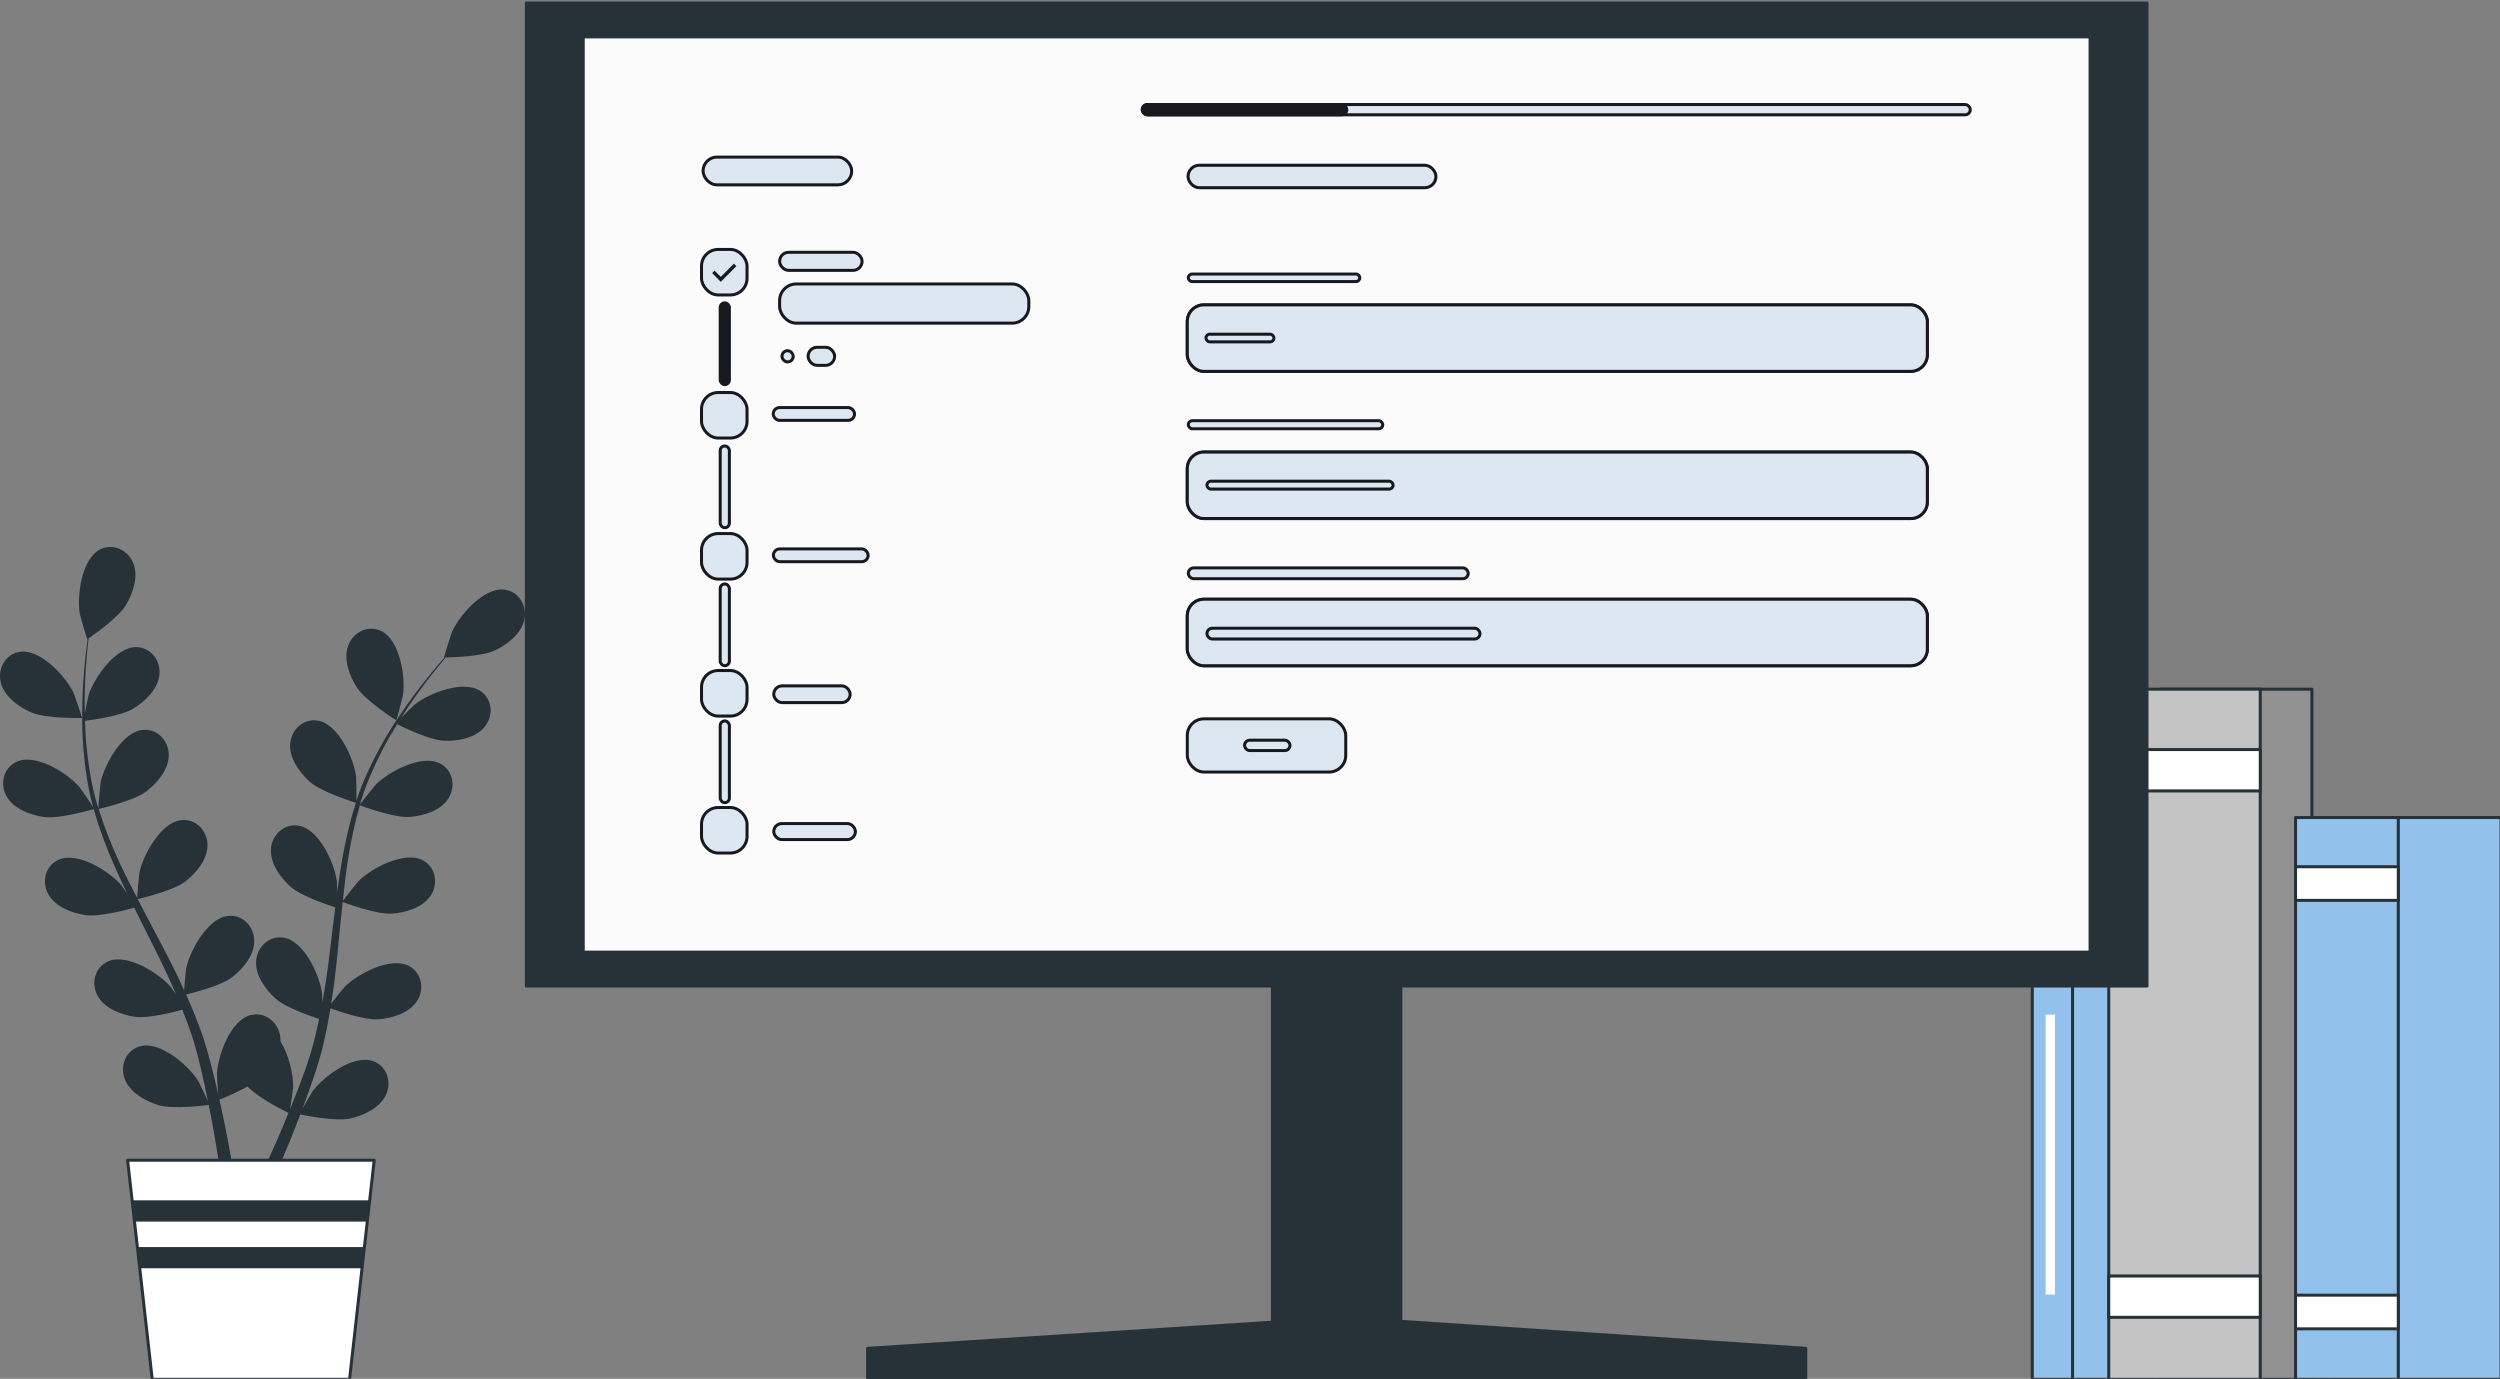 <svg width="825" height="455" viewBox="0 0 825 455" fill="none" xmlns="http://www.w3.org/2000/svg">
<rect x="0" y="0" width="825" height="455" fill="#808080" stroke="none"/>
<path d="M10.286 235.09C15.152 237.222 27.07 236.947 27.083 236.947C27.201 236.947 24.519 229.15 24.297 228.679C21.68 223.211 13.412 214.185 6.688 215.087C1.848 215.741 -0.847 220.595 0.239 225.147C1.364 229.818 6.139 233.284 10.286 235.09Z" fill="#263238"/>
<path d="M14.393 269.6C19.442 270.333 30.078 267.258 30.915 267.01C32.59 272.962 34.801 278.927 37.365 284.854C38.83 288.242 40.4 291.604 42.035 294.953C41.067 293.527 40.191 292.271 40.047 292.101C36.083 287.522 25.722 280.994 19.482 283.65C14.982 285.56 13.66 290.95 15.923 295.058C18.226 299.257 23.759 301.337 28.233 301.991C32.773 302.658 41.891 300.212 44.298 299.532C44.939 300.814 45.554 302.096 46.195 303.378C49.269 309.513 52.37 315.609 55.222 321.692C56.229 323.838 57.145 325.983 58.06 328.129C57.197 326.873 56.464 325.813 56.334 325.669C52.37 321.091 42.009 314.563 35.769 317.218C31.269 319.128 29.947 324.518 32.211 328.626C34.526 332.825 40.047 334.905 44.521 335.546C48.851 336.174 57.289 334.003 60.154 333.205C61.03 335.428 61.92 337.652 62.665 339.85C63.149 341.355 63.712 342.781 64.104 344.324C64.536 345.842 64.955 347.346 65.36 348.837C66.053 351.742 66.786 354.724 67.401 357.563C67.833 359.539 68.225 361.435 68.605 363.332C67.623 361.187 65.622 357.027 65.412 356.7C62.194 351.572 52.945 343.552 46.365 345.227C41.63 346.43 39.51 351.559 41.119 355.967C42.768 360.467 47.909 363.358 52.239 364.68C57.001 366.132 67.558 364.811 68.879 364.627C69.507 367.78 70.096 370.854 70.606 373.759C71.731 380.182 72.594 385.925 73.236 390.791H77.683C76.912 385.755 75.891 379.75 74.557 373.013C73.929 369.808 73.196 366.393 72.398 362.901C73.196 362.587 77.697 360.768 81.673 358.531C85.14 362.299 94.049 366.694 95.2 367.257C93.984 370.24 92.78 373.118 91.603 375.826C89.143 381.49 86.802 386.514 84.735 390.791H89.549C91.328 386.854 93.277 382.367 95.305 377.395C96.548 374.374 97.817 371.129 99.085 367.78C100.368 368.042 110.807 370.174 115.673 369.075C120.082 368.081 125.433 365.582 127.408 361.213C129.344 356.935 127.604 351.676 122.973 350.12C116.537 347.961 106.725 355.261 103.128 360.14C102.919 360.428 100.956 363.803 99.766 365.962C100.276 364.588 100.786 363.267 101.296 361.841C102.33 359.041 103.272 356.216 104.292 353.181C104.737 351.702 105.182 350.198 105.64 348.694C106.124 347.202 106.438 345.567 106.843 343.997C107.72 340.321 108.426 336.554 109.054 332.747C111.5 333.636 120.265 336.684 124.792 336.37C129.305 336.056 134.969 334.395 137.586 330.379C140.15 326.454 139.234 320.973 134.891 318.736C128.86 315.622 118.041 321.365 113.75 325.63C113.476 325.892 110.742 329.306 109.276 331.216C109.643 328.927 110.009 326.637 110.297 324.309C111.134 317.585 111.762 310.743 112.429 303.927C112.625 301.834 112.861 299.754 113.083 297.674C113.947 298.001 124.281 301.847 129.357 301.494C133.87 301.18 139.535 299.518 142.151 295.502C144.715 291.578 143.8 286.096 139.456 283.859C133.426 280.746 122.607 286.476 118.316 290.754C117.989 291.081 114.064 295.999 113.122 297.295C113.606 292.716 114.13 288.15 114.836 283.663C115.791 277.488 117.073 271.471 118.748 265.741C119.153 265.898 129.92 269.953 135.113 269.587C139.627 269.273 145.291 267.612 147.907 263.595C150.471 259.671 149.556 254.189 145.213 251.952C139.182 248.839 128.363 254.582 124.072 258.847C123.732 259.187 119.506 264.472 118.813 265.492C118.918 265.152 118.983 264.786 119.088 264.446C120.945 258.35 123.523 252.685 126.191 247.491C127.735 244.47 129.383 241.67 131.045 238.988C132.968 239.956 141.824 244.247 146.547 244.443C151.073 244.627 156.882 243.593 159.917 239.891C162.899 236.267 162.585 230.72 158.517 228.026C152.865 224.271 141.484 228.784 136.748 232.565C136.487 232.774 134.106 235.155 132.392 236.908C133.164 235.705 133.936 234.449 134.695 233.311C137.533 229.033 140.398 225.291 142.962 222.008C144.441 220.15 145.801 218.502 147.096 216.958C149.477 216.919 159.079 216.631 163.279 214.656C167.373 212.733 172.057 209.148 173.051 204.452C174.019 199.86 171.193 195.085 166.34 194.562C159.59 193.829 151.57 203.078 149.111 208.612C148.902 209.096 146.429 216.958 146.547 216.958C146.547 216.958 146.665 216.958 146.691 216.958C145.409 218.41 144.061 219.98 142.622 221.72C139.98 224.964 137.036 228.653 134.093 232.879C131.136 237.104 128.049 241.762 125.249 246.981C122.424 252.201 119.729 257.839 117.688 264.001C117.662 264.066 117.649 264.145 117.623 264.21C117.662 262.222 117.57 256.662 117.518 256.23C116.733 250.226 111.697 239.067 105.025 237.837C100.224 236.947 96.142 240.715 95.763 245.385C95.37 250.16 98.837 254.935 102.212 257.957C106.019 261.358 116.589 264.655 117.426 264.917C115.543 270.804 114.09 277.004 112.965 283.349C112.311 286.986 111.775 290.662 111.278 294.351C111.252 292.637 111.212 291.094 111.186 290.884C110.401 284.88 105.365 273.721 98.693 272.491C93.879 271.602 89.81 275.369 89.431 280.039C89.038 284.814 92.505 289.589 95.88 292.611C99.308 295.672 108.256 298.655 110.637 299.414C110.467 300.827 110.271 302.253 110.101 303.665C109.289 310.481 108.505 317.271 107.536 323.916C107.196 326.258 106.778 328.547 106.359 330.85C106.333 329.319 106.307 328.037 106.281 327.841C105.496 321.836 100.459 310.677 93.787 309.448C88.973 308.558 84.905 312.326 84.525 316.996C84.133 321.771 87.6 326.546 90.975 329.568C94.245 332.485 102.487 335.324 105.299 336.24C104.802 338.581 104.318 340.923 103.73 343.173C103.298 344.691 102.984 346.195 102.461 347.699C101.977 349.204 101.493 350.682 101.022 352.16C100.001 354.96 98.968 357.864 97.908 360.572C97.189 362.456 96.456 364.248 95.737 366.053C96.103 363.725 96.731 359.159 96.731 358.767C96.822 354.737 95.396 348.197 92.544 343.592C92.558 343.003 92.531 342.401 92.44 341.812C91.694 337.181 87.338 333.741 82.615 334.997C76.061 336.737 71.901 348.249 71.587 354.306C71.574 354.659 71.796 358.557 71.993 361.017C71.666 359.591 71.365 358.204 70.999 356.739C70.305 353.835 69.533 350.97 68.722 347.869C68.278 346.391 67.82 344.9 67.362 343.382C66.943 341.878 66.302 340.334 65.779 338.791C64.484 335.245 62.992 331.713 61.422 328.194C63.96 327.579 72.948 325.29 76.545 322.53C80.143 319.769 83.95 315.269 83.91 310.481C83.871 305.785 80.103 301.729 75.237 302.253C68.487 302.985 62.639 313.739 61.409 319.665C61.331 320.031 60.938 324.387 60.755 326.794C59.787 324.688 58.845 322.569 57.799 320.463C54.79 314.393 51.546 308.336 48.34 302.279C47.359 300.421 46.404 298.564 45.436 296.706C46.339 296.497 57.079 294.011 61.122 290.911C64.706 288.15 68.526 283.65 68.487 278.862C68.448 274.179 64.68 270.11 59.813 270.647C53.063 271.379 47.215 282.133 45.986 288.059C45.894 288.503 45.332 294.77 45.266 296.379C43.147 292.284 41.067 288.19 39.17 284.069C36.567 278.391 34.317 272.661 32.551 266.957C32.969 266.866 44.194 264.315 48.327 261.136C51.925 258.376 55.732 253.875 55.693 249.087C55.666 244.391 51.886 240.336 47.019 240.872C40.269 241.605 34.421 252.358 33.192 258.284C33.1 258.755 32.485 265.492 32.472 266.722C32.367 266.382 32.224 266.042 32.119 265.702C30.314 259.592 29.319 253.444 28.691 247.635C28.312 244.26 28.142 241.029 28.037 237.863C30.17 237.602 39.929 236.306 43.971 233.86C47.843 231.518 52.121 227.45 52.618 222.688C53.102 218.018 49.793 213.57 44.9 213.557C38.11 213.544 31.112 223.591 29.241 229.347C29.136 229.661 28.456 232.957 27.998 235.378C27.972 233.952 27.92 232.473 27.933 231.113C27.946 225.985 28.26 221.275 28.587 217.128C28.783 214.76 29.018 212.628 29.254 210.64C31.216 209.292 39.065 203.745 41.486 199.795C43.84 195.935 45.763 190.349 44.01 185.902C42.284 181.532 37.299 179.112 32.956 181.362C26.925 184.476 25.342 196.616 26.337 202.594C26.428 203.104 28.704 211.032 28.809 210.967C28.809 210.967 28.901 210.901 28.927 210.888C28.665 212.798 28.404 214.852 28.155 217.102C27.736 221.262 27.318 225.972 27.187 231.113C27.056 236.254 27.056 241.853 27.579 247.753C28.103 253.666 28.953 259.854 30.667 266.12C30.68 266.186 30.719 266.264 30.732 266.33C29.66 264.655 26.52 260.063 26.245 259.736C22.281 255.158 11.92 248.63 5.68 251.285C1.18 253.195 -0.141 258.585 2.122 262.693C4.398 266.866 9.919 268.946 14.393 269.6Z" fill="#263238"/>
<path d="M130.77 237.706C130.875 237.772 132.942 229.792 133.007 229.269C133.844 223.264 131.934 211.176 125.812 208.233C121.417 206.1 116.485 208.664 114.889 213.073C113.253 217.573 115.333 223.094 117.793 226.901C120.684 231.362 130.757 237.706 130.77 237.706Z" fill="#263238"/>
<path d="M115.349 455.18H50.24L42.103 382.876H123.486L115.349 455.18Z" fill="white" stroke="#263238" stroke-miterlimit="10" stroke-linecap="round" stroke-linejoin="round"/>
<path d="M43.592 396.116L44.377 403.128H121.207L121.992 396.116H43.592Z" fill="#263238"/>
<path d="M119.467 418.538L120.252 411.526H45.318L46.116 418.538H119.467Z" fill="#263238"/>
<path d="M697.234 309.813H675.178V455.18H697.234V309.813Z" fill="#92C1EB" stroke="#263238" stroke-miterlimit="10" stroke-linecap="round" stroke-linejoin="round"/>
<path d="M683.94 309.813H670.648V455.18H683.94V309.813Z" fill="#92C1EB" stroke="#263238" stroke-miterlimit="10" stroke-linecap="round" stroke-linejoin="round"/>
<path d="M678.16 334.852H675.072V427.211H678.16V334.852Z" fill="white"/>
<path d="M762.929 227.423H712.93V455.18H762.929V227.423Z" fill="#919191" stroke="#263238" stroke-miterlimit="10" stroke-linecap="round" stroke-linejoin="round"/>
<path d="M745.884 227.423H695.885V455.18H745.884V227.423Z" fill="#C4C4C4" stroke="#263238" stroke-miterlimit="10" stroke-linecap="round" stroke-linejoin="round"/>
<path d="M745.884 247.36H695.885V261.004H745.884V247.36Z" fill="white" stroke="#263238" stroke-miterlimit="10" stroke-linecap="round" stroke-linejoin="round"/>
<path d="M745.884 421.075H695.885V434.72H745.884V421.075Z" fill="white" stroke="#263238" stroke-miterlimit="10" stroke-linecap="round" stroke-linejoin="round"/>
<path d="M825.344 269.782H769.092V455.18H825.344V269.782Z" fill="#92C1EB" stroke="#263238" stroke-miterlimit="10" stroke-linecap="round" stroke-linejoin="round"/>
<path d="M791.436 269.782H757.527V455.18H791.436V269.782Z" fill="#92C1EB" stroke="#263238" stroke-miterlimit="10" stroke-linecap="round" stroke-linejoin="round"/>
<path d="M791.436 286.017H757.527V297.123H791.436V286.017Z" fill="white" stroke="#263238" stroke-miterlimit="10" stroke-linecap="round" stroke-linejoin="round"/>
<path d="M791.436 427.407H757.527V438.513H791.436V427.407Z" fill="white" stroke="#263238" stroke-miterlimit="10" stroke-linecap="round" stroke-linejoin="round"/>
<path d="M462.281 283.008H419.908V453.976H462.281V283.008Z" fill="#263238" stroke="#263238" stroke-miterlimit="10" stroke-linecap="round" stroke-linejoin="round"/>
<path d="M708.508 1H173.691V325.394H708.508V1Z" fill="#263238" stroke="#263238" stroke-miterlimit="10" stroke-linecap="round" stroke-linejoin="round"/>
<path d="M689.725 12.682C689.725 12.406 689.502 12.182 689.225 12.182H192.961C192.685 12.182 192.461 12.406 192.461 12.682V313.698C192.461 313.974 192.685 314.198 192.961 314.198H689.225C689.502 314.198 689.725 313.974 689.725 313.698V12.682Z" fill="#FBFBFB" stroke="#263238" stroke-miterlimit="10" stroke-linecap="round" stroke-linejoin="round"/>
<rect x="257.273" y="83.259" width="27.211" height="5.966" rx="2.983" fill="#DCE7F1" stroke="#18191F"/>
<rect x="257.273" y="93.707" width="82.239" height="12.931" rx="5.5" fill="#DCE7F1" stroke="#18191F"/>
<rect x="266.676" y="114.604" width="8.752" height="5.966" rx="2.983" fill="#DCE7F1" stroke="#18191F"/>
<rect x="258.055" y="115.735" width="3.702" height="3.702" rx="1.851" fill="#DCE7F1" stroke="#18191F"/>
<rect x="231.5" y="82.312" width="15.022" height="15.022" rx="5.5" fill="#DCE7F1" stroke="#18191F"/>
<path d="M237.857 93L235 90.121L235.806 89.309L237.857 91.37L242.194 87L243 87.818L237.857 93Z" fill="#18191F"/>
<rect x="255.164" y="134.5" width="26.831" height="4.218" rx="2.109" fill="#DCE7F1" stroke="#18191F"/>
<rect x="231.5" y="129.534" width="15.022" height="15.022" rx="5.5" fill="#DCE7F1" stroke="#18191F"/>
<rect x="255.217" y="181.142" width="31.269" height="4.215" rx="2.108" fill="#DCE7F1" stroke="#18191F"/>
<rect x="231.5" y="176.082" width="15.022" height="15.022" rx="5.5" fill="#DCE7F1" stroke="#18191F"/>
<rect x="255.342" y="226.34" width="25.201" height="5.523" rx="2.762" fill="#DCE7F1" stroke="#18191F"/>
<rect x="231.5" y="221.28" width="15.022" height="15.022" rx="5.5" fill="#DCE7F1" stroke="#18191F"/>
<rect x="255.342" y="271.775" width="26.934" height="5.286" rx="2.643" fill="#DCE7F1" stroke="#18191F"/>
<rect x="231.5" y="266.478" width="15.022" height="15.022" rx="5.5" fill="#DCE7F1" stroke="#18191F"/>
<rect x="232.014" y="51.84" width="49.045" height="9.165" rx="4.582" fill="#DCE7F1" stroke="#18191F"/>
<rect x="237.668" y="99.948" width="3.024" height="26.972" rx="1.512" fill="#18191F" stroke="#18191F"/>
<rect x="237.668" y="147.17" width="3.024" height="26.972" rx="1.512" fill="#DCE7F1" stroke="#18191F"/>
<rect x="237.668" y="192.706" width="3.024" height="26.972" rx="1.512" fill="#DCE7F1" stroke="#18191F"/>
<rect x="237.668" y="237.904" width="3.024" height="26.972" rx="1.512" fill="#DCE7F1" stroke="#18191F"/>
<rect x="392.059" y="54.535" width="81.806" height="7.413" rx="3.707" fill="#DCE7F1" stroke="#18191F"/>
<rect x="391.803" y="100.611" width="244.217" height="21.936" rx="5.5" fill="#DCE7F1" stroke="#18191F"/>
<rect x="391.803" y="100.611" width="244.217" height="21.936" rx="5.5" fill="#DCE7F1" stroke="#18191F"/>
<rect x="397.965" y="110.284" width="22.432" height="2.528" rx="1.264" fill="#DCE7F1" stroke="#18191F"/>
<rect x="392.141" y="90.431" width="56.592" height="2.485" rx="1.242" fill="#DCE7F1" stroke="#18191F"/>
<rect x="391.803" y="149.182" width="244.217" height="21.936" rx="5.5" fill="#DCE7F1" stroke="#18191F"/>
<rect x="391.803" y="149.182" width="244.217" height="21.936" rx="5.5" fill="#DCE7F1" stroke="#18191F"/>
<rect x="398.289" y="158.795" width="61.436" height="2.602" rx="1.301" fill="#DCE7F1" stroke="#18191F"/>
<rect x="392.141" y="138.836" width="64.159" height="2.652" rx="1.326" fill="#DCE7F1" stroke="#18191F"/>
<rect x="391.803" y="197.753" width="244.217" height="21.936" rx="5.5" fill="#DCE7F1" stroke="#18191F"/>
<rect x="391.803" y="197.753" width="244.217" height="21.936" rx="5.5" fill="#DCE7F1" stroke="#18191F"/>
<rect x="398.289" y="207.312" width="90.102" height="3.561" rx="1.781" fill="#DCE7F1" stroke="#18191F"/>
<rect x="392.141" y="187.407" width="92.373" height="3.566" rx="1.783" fill="#DCE7F1" stroke="#18191F"/>
<rect x="376.961" y="34.5" width="273.225" height="3.385" rx="1.692" fill="#DCE7F1" stroke="#18191F"/>
<rect x="376.961" y="34.5" width="67.472" height="3.385" rx="1.692" fill="#18191F" stroke="#18191F"/>
<rect x="391.803" y="237.217" width="52.293" height="17.552" rx="5.5" fill="#DCE7F1" stroke="#18191F"/>
<rect x="410.711" y="244.27" width="14.981" height="3.416" rx="1.708" fill="#DCE7F1" stroke="#18191F"/>
<path d="M443.415 434.798L286.301 444.95V455.18H595.899V444.95L443.415 434.798Z" fill="#263238" stroke="#263238" stroke-miterlimit="10" stroke-linecap="round" stroke-linejoin="round"/>
</svg>
